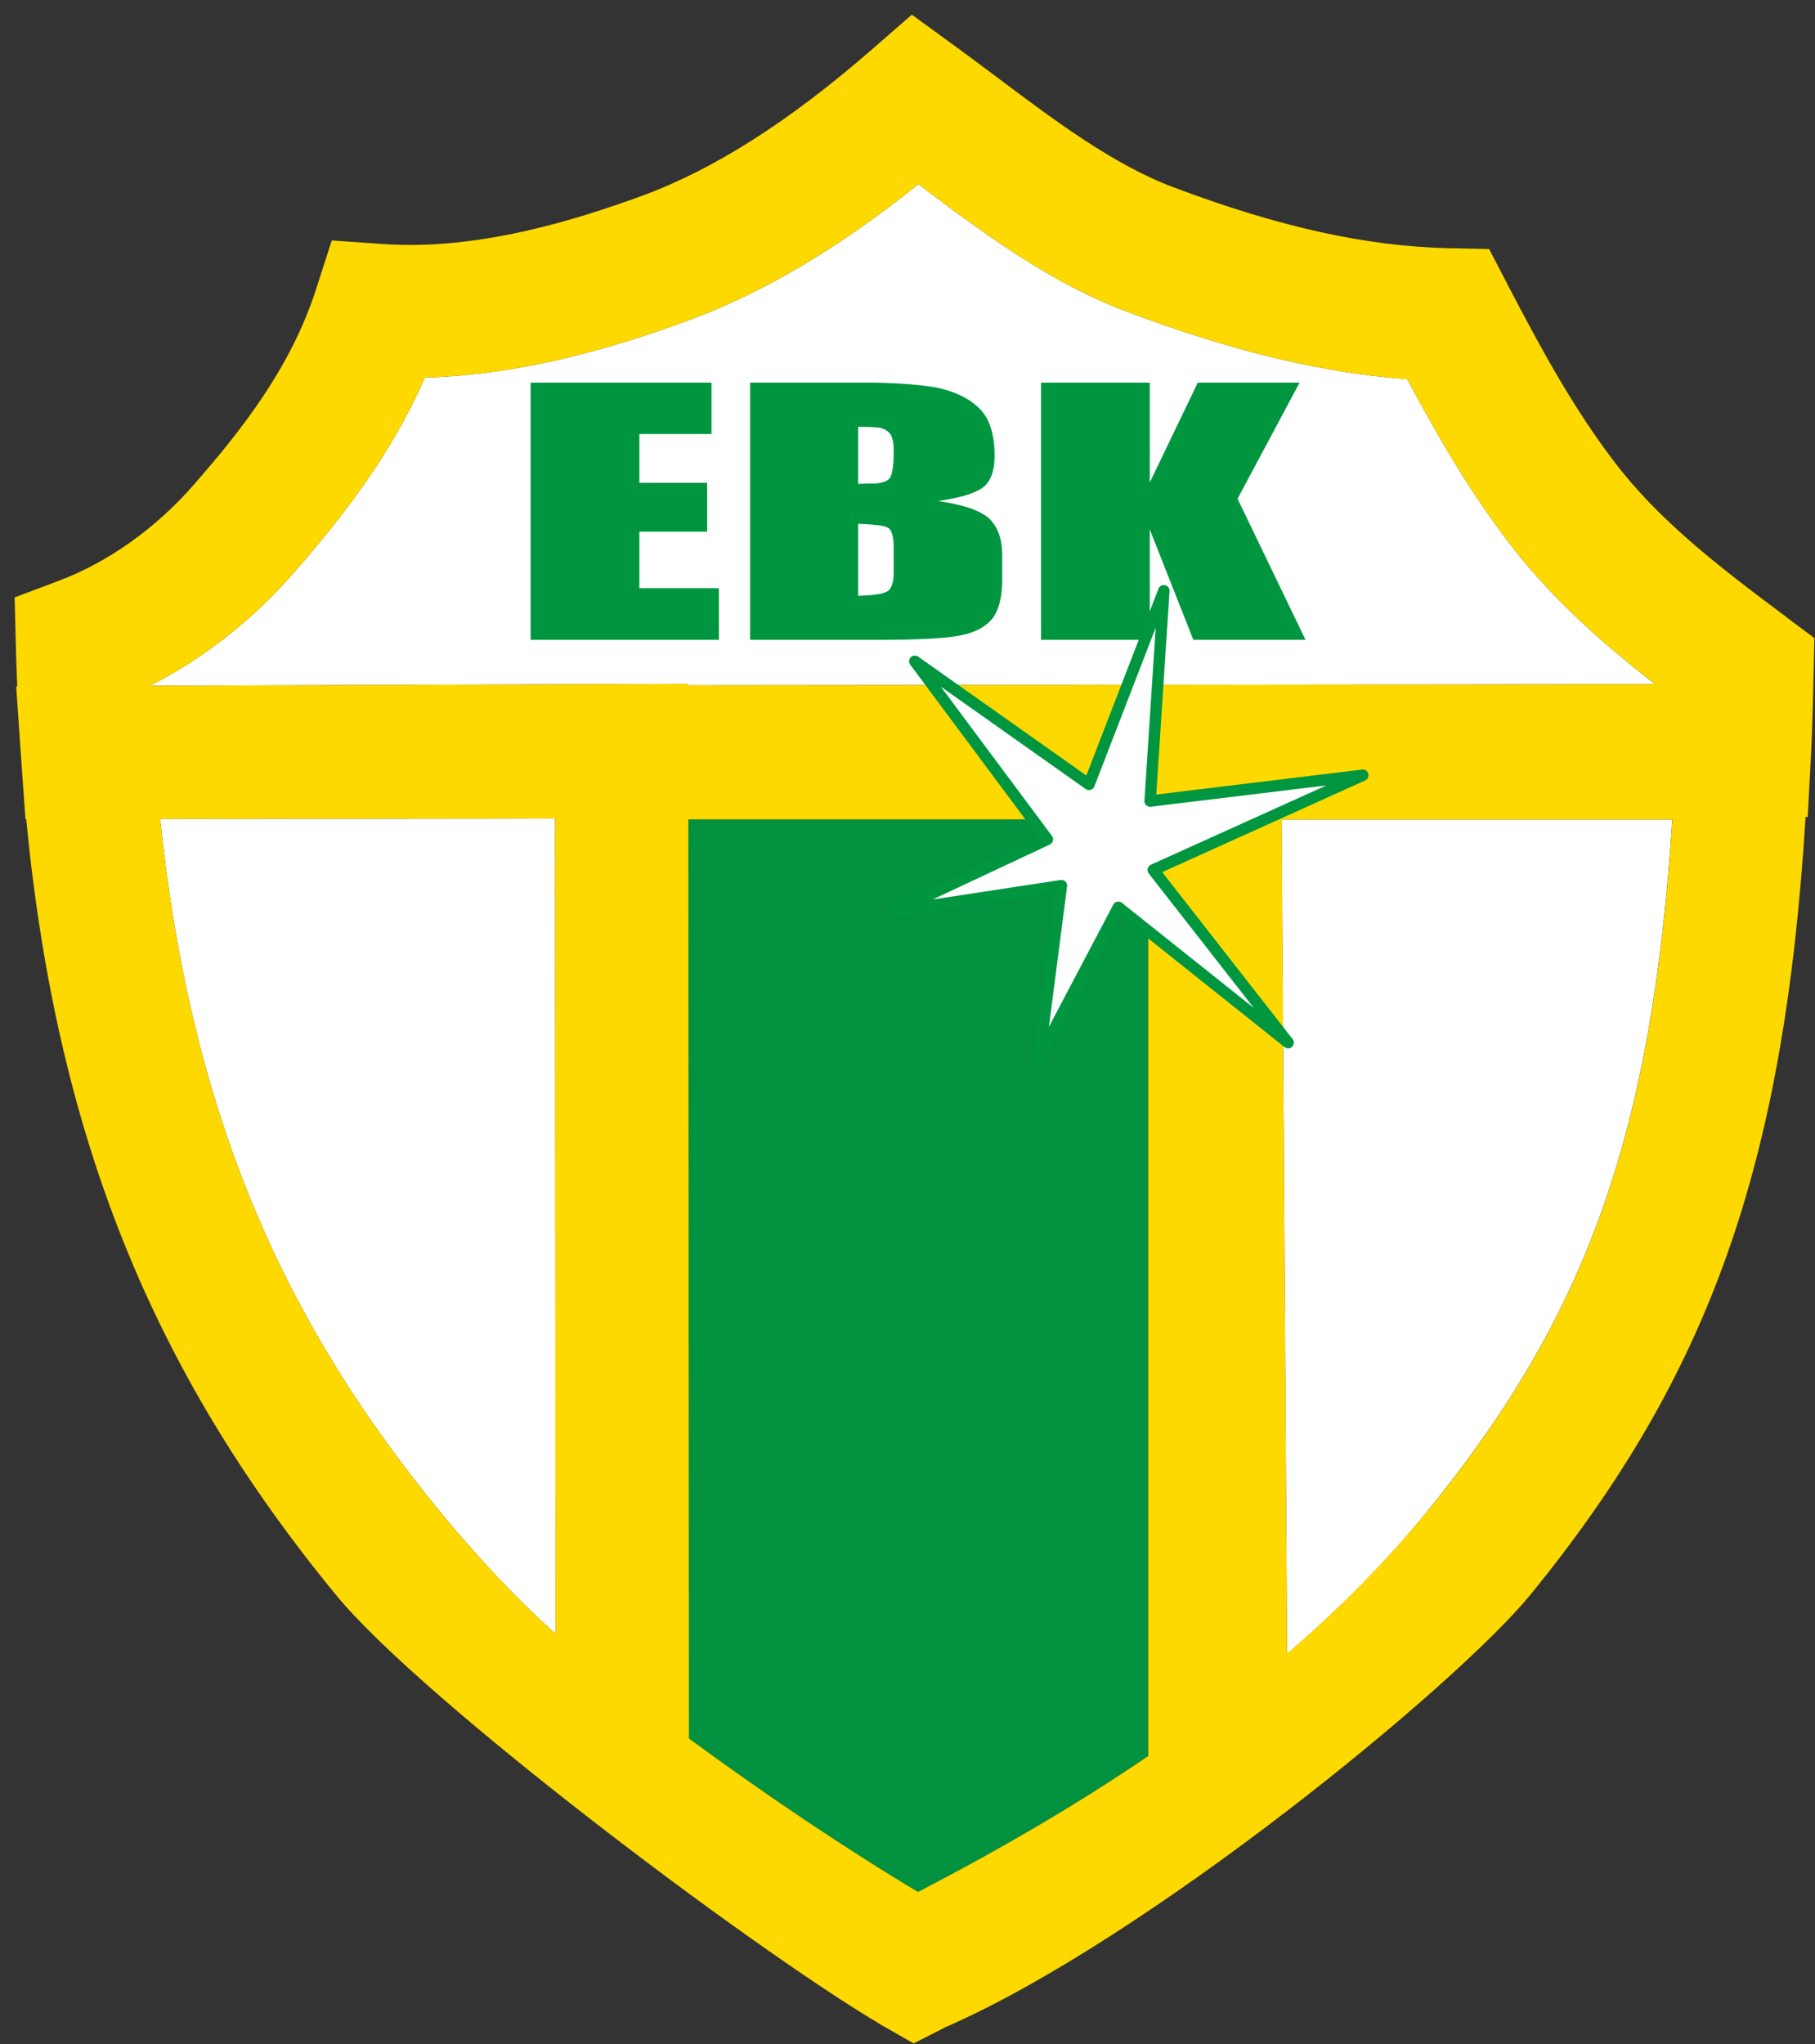 <svg width="119" height="134" viewBox="0 0 119 134" fill="none" xmlns="http://www.w3.org/2000/svg">
<rect x="0" y="0" width="119" height="134" fill="#333333" stroke="none"/>
<path opacity="0.95" fill-rule="evenodd" clip-rule="evenodd" d="M73.323 59.477L68.131 69.335L69.591 58.058L58.644 59.734L68.67 55.024L67.694 53.714H45.121L45.16 113.967C50.251 117.71 55.552 121.259 60.182 124.027C65.999 121.002 70.793 118.171 75.275 115.113V61.037L73.323 59.477Z" fill="#009640"/>
<path d="M61.143 44.909L45.121 44.925V44.831L9.884 44.956C9.884 44.948 9.884 44.932 9.884 44.925C13.406 43.131 16.638 40.581 19.347 37.446C22.361 33.991 25.633 29.85 27.858 24.749C34.541 24.578 40.772 22.597 45.098 21.014C50.009 19.212 54.975 16.28 60.206 12.076C64.43 15.243 68.794 18.518 73.846 20.413C80.67 22.995 86.596 24.43 92.265 24.858C94.389 28.844 96.419 32.267 98.87 35.496C101.611 39.115 104.867 42.008 108.513 44.855L75.907 44.894M84.121 68.087L75.275 61.037Z" fill="white"/>
<path d="M28.803 99.04C18.012 85.915 12.422 72.15 10.501 53.683L36.392 53.651L36.423 107.112C33.917 104.835 31.434 102.253 28.803 99.04ZM75.9 44.893L75.408 52.513L89.353 50.821L75.611 57.036L84.121 67.931L84.028 53.722H109.645C108.31 74.419 104.031 86.242 93.585 99.064C90.906 102.347 87.861 105.443 84.387 108.422L84.129 68.103L75.283 61.053M67.694 53.714L61.135 44.909Z" fill="white"/>
<path d="M73.924 44.893L62.181 44.909L71.403 51.421L73.924 44.893Z" fill="#FED900"/>
<path d="M117.164 40.48C112.503 37.009 108.708 34.053 105.811 30.232C103.282 26.91 101.197 23.19 98.831 18.627L97.636 16.327L95.044 16.272C89.602 16.155 83.84 14.884 76.907 12.264C73.018 10.805 69.161 7.912 65.429 5.112C64.477 4.395 63.532 3.693 62.595 3.007L59.784 0.963L57.161 3.248C51.742 7.967 46.807 11.109 42.084 12.841C37.805 14.4 31.402 16.428 25.156 15.999L21.752 15.765L20.706 19.01C19.074 24.048 15.92 28.103 12.734 31.745C10.259 34.599 7.112 36.845 3.864 38.07L0.96 39.162L1.038 42.258C1.061 43.209 1.092 44.114 1.131 45.003H1.061L1.381 49.643C1.381 49.643 1.381 49.643 1.381 49.651L1.67 53.698H1.717C3.724 74.412 9.908 89.807 22.041 104.57C27.608 111.362 49.165 127.654 57.855 132.786L59.901 133.955L62.002 132.887C75.259 127.093 95.513 110.45 100.33 104.554C112.065 90.165 116.969 76.494 118.382 53.558H118.522L118.741 49.432C118.819 47.935 118.866 46.149 118.897 44.574L118.96 41.829L117.148 40.48H117.164ZM28.802 99.04C18.012 85.915 12.422 72.15 10.501 53.683L36.392 53.652L36.423 107.112C33.917 104.835 31.434 102.254 28.802 99.04ZM93.584 99.048C90.906 102.331 87.861 105.428 84.387 108.407L84.129 68.087L75.283 61.037V115.114C70.793 118.171 65.999 121.002 60.19 124.028C55.56 121.259 50.266 117.711 45.168 113.967L45.129 53.714H67.701L61.143 44.909L45.121 44.925V44.831L9.884 44.956C9.884 44.948 9.884 44.933 9.884 44.925C13.405 43.131 16.638 40.581 19.347 37.446C22.361 33.991 25.633 29.85 27.858 24.75C34.541 24.578 40.772 22.597 45.097 21.014C50.009 19.212 54.974 16.28 60.206 12.076C64.43 15.243 68.794 18.518 73.846 20.413C80.67 22.995 86.596 24.43 92.265 24.859C94.388 28.844 96.418 32.267 98.87 35.496C101.611 39.115 104.867 42.008 108.513 44.855L75.907 44.894L75.415 52.513L89.36 50.821L75.618 57.036L84.129 67.931L84.035 53.722H109.653C108.318 74.42 104.039 86.243 93.592 99.064L93.584 99.048Z" fill="#FED900"/>
<path fill-rule="evenodd" clip-rule="evenodd" d="M76.306 38.725L75.408 52.513L89.353 50.821L75.611 57.028L84.457 68.352L73.323 59.477L68.131 69.335L69.591 58.058L58.644 59.727L68.67 55.024L59.979 43.349L71.402 51.421L76.306 38.725Z" fill="white" stroke="#009640" stroke-width="0.75" stroke-linejoin="round"/>
<path fill-rule="evenodd" clip-rule="evenodd" d="M34.791 25.085H46.651V28.454H41.92V31.651H46.362V34.856H41.92V38.561H47.136V41.946H34.791V25.085Z" fill="#009640"/>
<path fill-rule="evenodd" clip-rule="evenodd" d="M57.434 25.085C59.105 25.124 60.417 25.233 61.354 25.396C62.501 25.631 63.438 26.044 64.149 26.715C64.859 27.362 65.211 28.43 65.211 29.873C65.211 30.856 64.961 31.55 64.461 31.948C63.961 32.322 62.962 32.642 61.502 32.844C63.126 33.078 64.25 33.453 64.836 33.975C65.421 34.521 65.71 35.332 65.71 36.424V37.992C65.71 39.122 65.5 39.957 65.086 40.526C64.648 41.072 63.977 41.446 63.063 41.634C62.15 41.844 60.268 41.946 57.434 41.946V38.974C57.785 38.935 58.035 38.849 58.184 38.764C58.457 38.6 58.597 38.155 58.597 37.485V35.917C58.597 35.184 58.472 34.747 58.223 34.599C58.074 34.513 57.824 34.451 57.434 34.412V31.69C57.871 31.651 58.16 31.542 58.309 31.378C58.496 31.168 58.597 30.559 58.597 29.561C58.597 29.039 58.511 28.664 58.371 28.454C58.207 28.243 57.996 28.118 57.746 28.056C57.66 28.032 57.559 28.032 57.434 28.017V25.085ZM49.181 25.085H57.434V28.017C57.161 27.994 56.77 27.978 56.263 27.978V31.721C56.575 31.721 56.802 31.698 56.973 31.698H57.434V34.42C57.122 34.381 56.747 34.357 56.263 34.334V39.06C56.739 39.037 57.122 39.021 57.434 38.974V41.946H49.181V25.085Z" fill="#009640"/>
<path fill-rule="evenodd" clip-rule="evenodd" d="M85.207 25.085L81.139 32.696L85.597 41.946H78.242L75.384 34.708V41.946H68.256V25.085H75.384V31.628L78.531 25.085H85.207Z" fill="#009640"/>
</svg>
